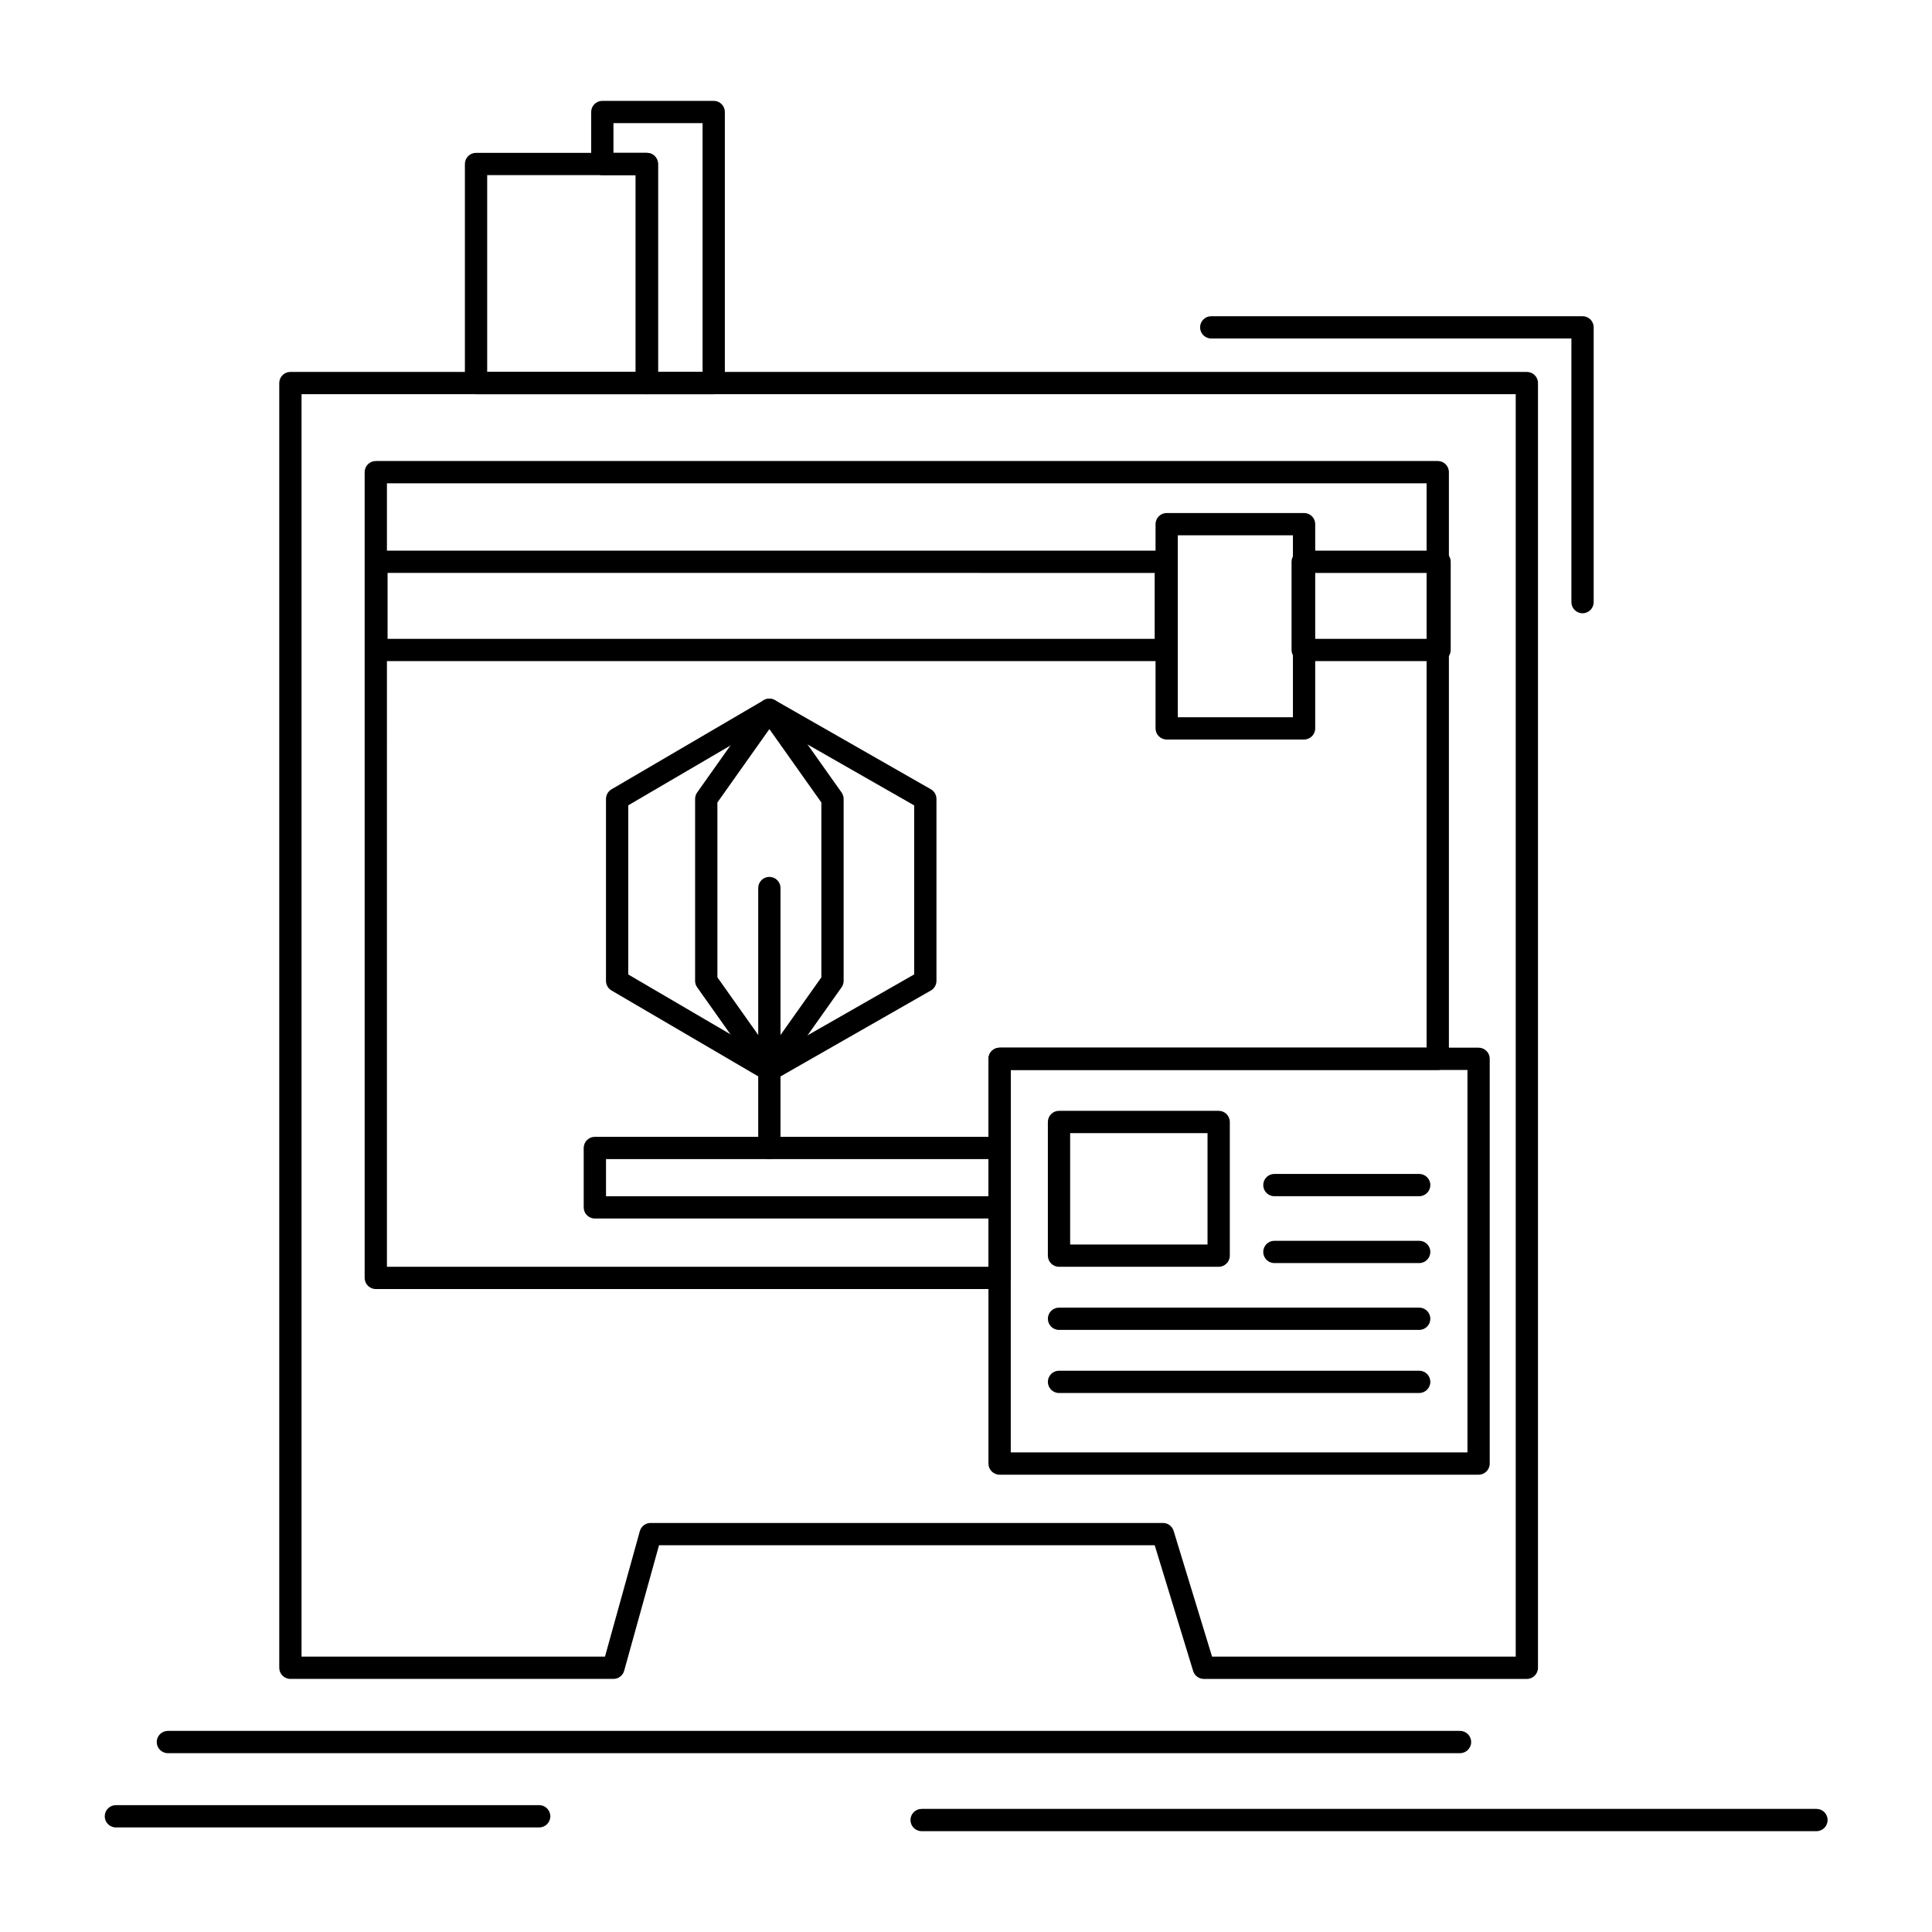 <?xml version="1.0" encoding="UTF-8"?>
<!-- Uploaded to: SVG Repo, www.svgrepo.com, Generator: SVG Repo Mixer Tools -->
<svg fill="#000000" width="800px" height="800px" version="1.1" viewBox="144 144 512 512" xmlns="http://www.w3.org/2000/svg">
 <g>
  <path d="m548.63 588.93h-85.609c-1.297 0-2.441-0.848-2.824-2.09l-10.188-33.336h-131.36l-9.238 33.262c-0.355 1.277-1.52 2.16-2.844 2.16h-85.609c-1.629 0-2.953-1.32-2.953-2.953v-340.46c0-1.629 1.32-2.953 2.953-2.953h327.67c1.629 0 2.953 1.32 2.953 2.953v340.46c0 1.637-1.324 2.957-2.953 2.957zm-83.422-5.906h80.473v-334.56h-321.77v334.56h80.414l9.238-33.262c0.355-1.277 1.52-2.16 2.844-2.16h135.79c1.297 0 2.441 0.848 2.824 2.09z"/>
  <path d="m408.9 485.61h-165.31c-1.629 0-2.953-1.32-2.953-2.953v-213.53c0-1.629 1.32-2.953 2.953-2.953h281.43c1.629 0 2.953 1.32 2.953 2.953v155.47c0 1.629-1.32 2.953-2.953 2.953h-113.16v55.105c0 1.629-1.32 2.949-2.953 2.949zm-162.36-5.906h159.41v-55.105c0-1.629 1.32-2.953 2.953-2.953h113.16v-149.57h-275.52z"/>
  <path d="m525.5 319.2h-36.273c-1.629 0-2.953-1.32-2.953-2.953v-23.371c0-1.629 1.32-2.953 2.953-2.953h36.273c1.629 0 2.953 1.32 2.953 2.953v23.371c-0.004 1.629-1.324 2.953-2.953 2.953zm-33.324-5.902h30.371v-17.465h-30.371zm-39.223 5.902h-209.19c-1.629 0-2.953-1.32-2.953-2.953v-23.371c0-1.629 1.32-2.953 2.953-2.953h209.19c1.629 0 2.953 1.32 2.953 2.953v23.371c0 1.629-1.32 2.953-2.953 2.953zm-206.24-5.902h203.29v-17.465l-203.29-0.004z"/>
  <path d="m489.59 339.98h-36.406c-1.629 0-2.953-1.32-2.953-2.953v-54.121c0-1.629 1.32-2.953 2.953-2.953h36.406c1.629 0 2.953 1.32 2.953 2.953v54.121c-0.004 1.633-1.324 2.953-2.953 2.953zm-33.457-5.902h30.504v-48.215h-30.504z"/>
  <path d="m408.9 466.92h-107.26c-1.629 0-2.953-1.32-2.953-2.953v-15.742c0-1.629 1.32-2.953 2.953-2.953h107.26c1.629 0 2.953 1.32 2.953 2.953v15.742c0 1.629-1.32 2.953-2.953 2.953zm-104.3-5.906h101.35v-9.84h-101.35z"/>
  <path d="m535.84 534.81h-126.94c-1.629 0-2.953-1.32-2.953-2.953v-107.26c0-1.629 1.32-2.953 2.953-2.953h126.94c1.629 0 2.953 1.32 2.953 2.953v107.26c0 1.633-1.324 2.953-2.953 2.953zm-123.98-5.902h121.03v-101.35h-121.03z"/>
  <path d="m466.96 479.71h-42.312c-1.629 0-2.953-1.32-2.953-2.953v-35.426c0-1.629 1.32-2.953 2.953-2.953h42.312c1.629 0 2.953 1.32 2.953 2.953v35.426c-0.004 1.633-1.324 2.953-2.953 2.953zm-39.359-5.902h36.406v-29.52h-36.406z"/>
  <path d="m520.1 461.01h-38.375c-1.629 0-2.953-1.32-2.953-2.953 0-1.629 1.32-2.953 2.953-2.953h38.375c1.629 0 2.953 1.32 2.953 2.953-0.004 1.633-1.324 2.953-2.953 2.953z"/>
  <path d="m520.1 478.73h-38.375c-1.629 0-2.953-1.32-2.953-2.953 0-1.629 1.32-2.953 2.953-2.953h38.375c1.629 0 2.953 1.32 2.953 2.953-0.004 1.629-1.324 2.953-2.953 2.953z"/>
  <path d="m520.1 496.44h-95.449c-1.629 0-2.953-1.32-2.953-2.953 0-1.629 1.32-2.953 2.953-2.953h95.449c1.629 0 2.953 1.32 2.953 2.953-0.004 1.629-1.324 2.953-2.953 2.953z"/>
  <path d="m520.1 513.16h-95.449c-1.629 0-2.953-1.32-2.953-2.953 0-1.629 1.32-2.953 2.953-2.953h95.449c1.629 0 2.953 1.32 2.953 2.953-0.004 1.633-1.324 2.953-2.953 2.953z"/>
  <path d="m347.89 430.51c-0.516 0-1.031-0.137-1.492-0.406l-40.344-23.617c-0.906-0.531-1.461-1.5-1.461-2.547v-48.215c0-1.047 0.555-2.019 1.461-2.547l40.344-23.617c0.914-0.535 2.039-0.539 2.957-0.016l41.328 23.617c0.922 0.527 1.488 1.504 1.488 2.562v48.215c0 1.059-0.566 2.035-1.488 2.562l-41.328 23.617c-0.453 0.262-0.957 0.391-1.465 0.391zm-37.391-28.262 37.41 21.898 38.359-21.918v-44.789l-38.359-21.918-37.41 21.898z"/>
  <path d="m347.89 430.51c-0.957 0-1.855-0.465-2.41-1.246l-16.727-23.617c-0.352-0.5-0.543-1.094-0.543-1.707v-48.215c0-0.609 0.191-1.207 0.543-1.707l16.727-23.617c0.555-0.781 1.453-1.246 2.41-1.246s1.855 0.465 2.41 1.246l16.727 23.617c0.352 0.5 0.543 1.094 0.543 1.707v48.215c0 0.609-0.191 1.207-0.543 1.707l-16.727 23.617c-0.555 0.781-1.453 1.246-2.41 1.246zm-13.773-27.508 13.777 19.449 13.777-19.449v-46.336l-13.777-19.449-13.777 19.449z"/>
  <path d="m347.89 451.17c-1.629 0-2.953-1.32-2.953-2.953v-68.879c0-1.629 1.32-2.953 2.953-2.953 1.629 0 2.953 1.32 2.953 2.953v68.879c0 1.633-1.32 2.953-2.953 2.953z"/>
  <path d="m315.42 248.47h-45.266c-1.629 0-2.953-1.32-2.953-2.953v-58.055c0-1.629 1.32-2.953 2.953-2.953h45.266c1.629 0 2.953 1.32 2.953 2.953v58.055c0 1.629-1.32 2.953-2.953 2.953zm-42.312-5.906h39.359v-52.152h-39.359z"/>
  <path d="m333.14 248.47h-17.711c-1.629 0-2.953-1.32-2.953-2.953v-55.105h-8.855c-1.629 0-2.953-1.32-2.953-2.953v-13.777c0-1.629 1.32-2.953 2.953-2.953h29.52c1.629 0 2.953 1.32 2.953 2.953v71.832c-0.004 1.633-1.324 2.957-2.953 2.957zm-14.762-5.906h11.809v-65.93h-23.617v7.871h8.855c1.629 0 2.953 1.32 2.953 2.953z"/>
  <path d="m563.39 306.52c-1.629 0-2.953-1.32-2.953-2.953v-69.863h-95.449c-1.629 0-2.953-1.32-2.953-2.953 0-1.629 1.32-2.953 2.953-2.953h98.398c1.629 0 2.953 1.32 2.953 2.953v72.816c0.004 1.633-1.316 2.953-2.949 2.953z"/>
  <path d="m530.92 608.61h-342.43c-1.629 0-2.953-1.32-2.953-2.953 0-1.629 1.32-2.953 2.953-2.953h342.43c1.629 0 2.953 1.32 2.953 2.953-0.004 1.633-1.324 2.953-2.953 2.953z"/>
  <path d="m625.38 629.28h-237.14c-1.629 0-2.953-1.32-2.953-2.953 0-1.629 1.32-2.953 2.953-2.953h237.14c1.629 0 2.953 1.32 2.953 2.953 0 1.633-1.32 2.953-2.953 2.953z"/>
  <path d="m286.89 628.29h-112.18c-1.629 0-2.953-1.32-2.953-2.953 0-1.629 1.32-2.953 2.953-2.953h112.18c1.629 0 2.953 1.32 2.953 2.953 0 1.633-1.32 2.953-2.953 2.953z"/>
 </g>
</svg>